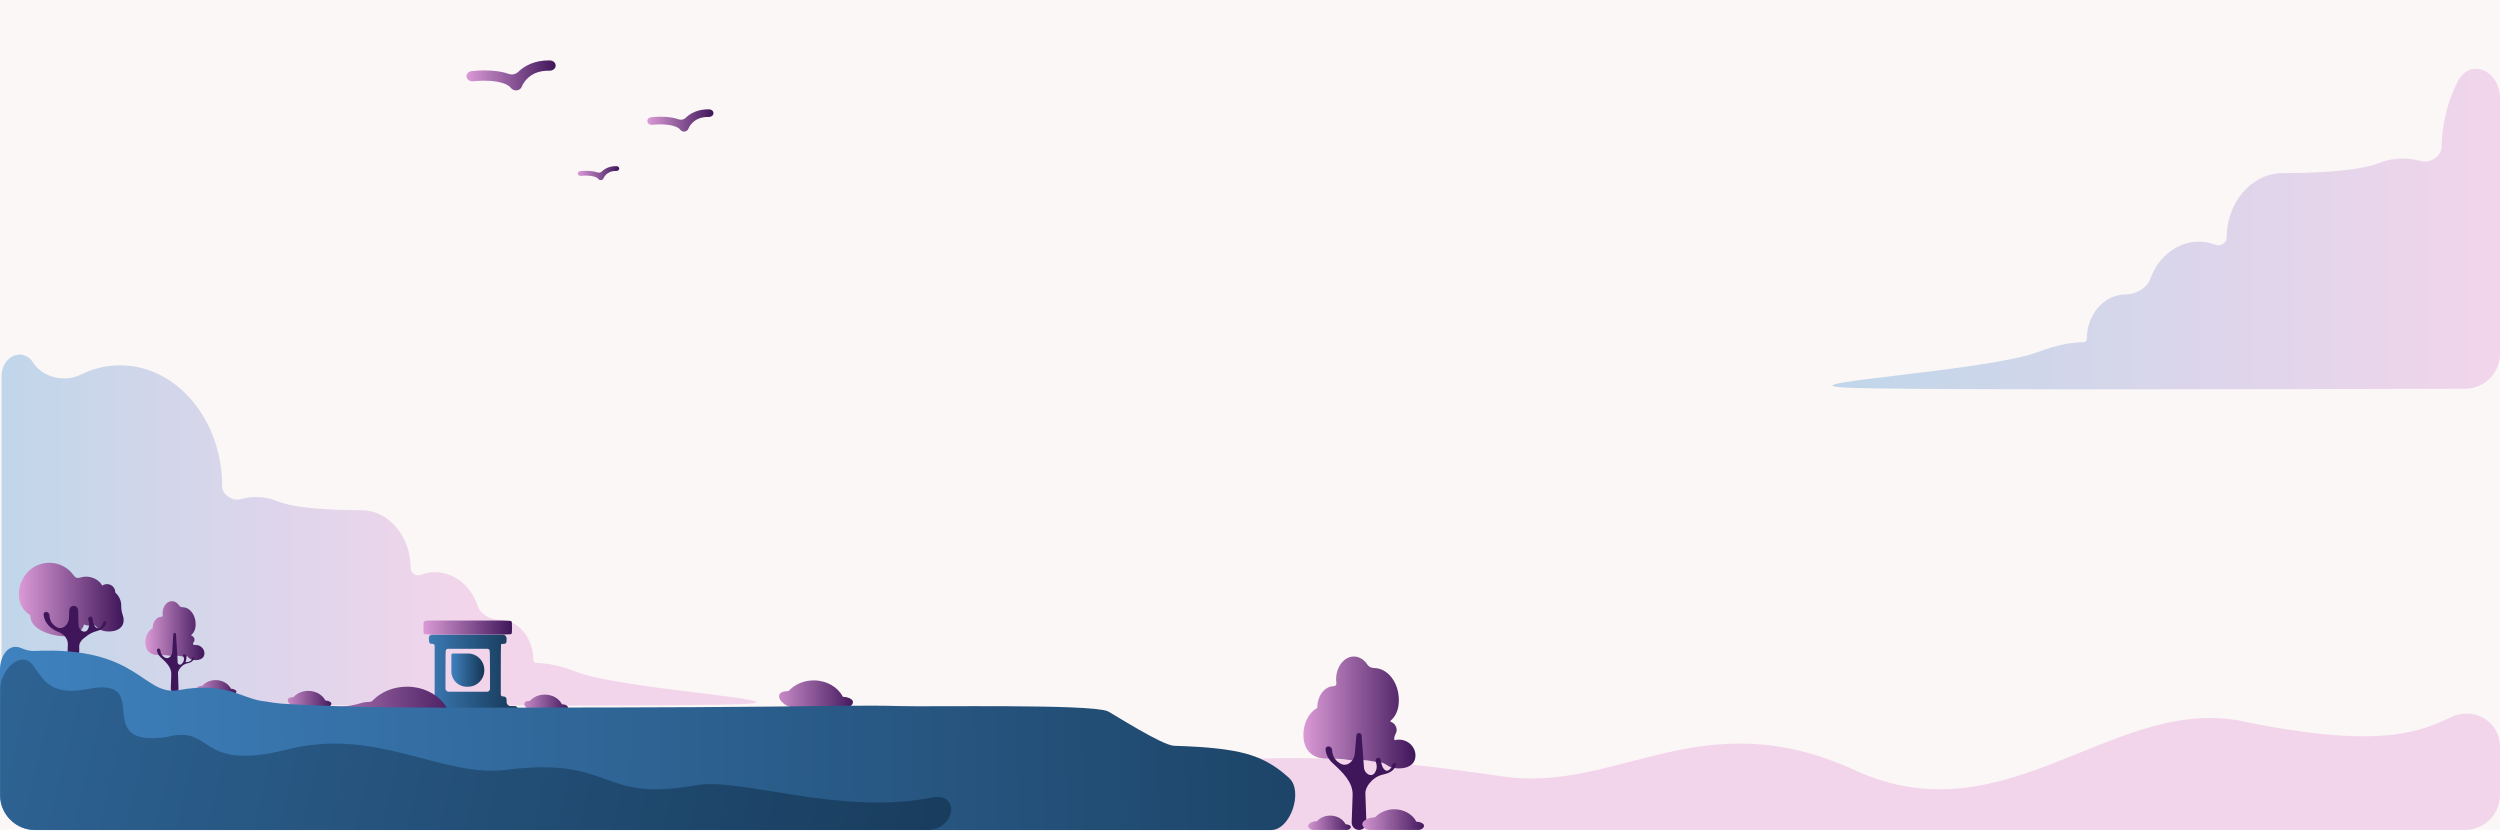 <svg width="1573" height="523" viewBox="0 0 1573 523" fill="none" xmlns="http://www.w3.org/2000/svg">
<rect width="1573" height="522" fill="#FBF7F6"/>
<path d="M21.08 228.414C14.463 217.948 1 224.144 1 236.526V421.269C1 433.384 10.696 443.219 22.811 443.267C159.294 443.811 445.483 444.779 470.404 442.868C502.151 440.434 389.653 433.246 362.921 422.827C351.687 418.448 343.338 417.169 337.404 417.146C336.415 417.142 335.613 416.32 335.613 415.331V415.331V415.324C335.607 401.336 326.047 390.001 314.257 390.005V390.005C309.157 390.014 302.442 386.708 300.841 381.867C296.605 369.05 286.087 359.997 273.807 359.995C270.661 359.997 267.553 360.606 264.602 361.781C262.033 362.803 258.455 360.605 258.458 357.84V357.84V357.829C258.452 337.498 244.555 321.022 227.416 321.027V321.027C214.277 321.035 186.927 320.418 174.769 315.434C170.465 313.669 165.877 312.725 161.162 312.723C157.893 312.727 154.652 313.188 151.504 314.082C146.483 315.508 139.789 311.352 139.805 306.132V306.132V306.108C139.795 263.987 111.001 229.851 75.494 229.862C66.864 229.866 58.403 231.928 50.585 235.829C40.883 240.67 26.875 237.577 21.08 228.414V228.414Z" fill="url(#paint0_linear_3629_3869)"/>
<path d="M1573 61.946C1573 44.407 1554.27 35.832 1546.31 51.459C1540.07 63.701 1536.51 77.756 1536.25 92.421V92.448V92.448C1536.25 98.276 1528.88 102.948 1523.27 101.349C1519.57 100.293 1515.75 99.748 1511.9 99.741C1506.58 99.744 1501.41 100.766 1496.55 102.677C1482.51 108.2 1451.46 108.943 1436.37 108.932V108.932C1416.84 108.929 1400.99 127.16 1400.99 149.66V149.671V149.671C1400.99 152.759 1397.04 155.235 1394.16 154.105C1390.75 152.759 1387.14 152.061 1383.49 152.056C1369.6 152.059 1357.68 161.927 1352.78 175.94C1350.85 181.461 1343.23 185.28 1337.38 185.269V185.269C1323.94 185.266 1313.03 197.81 1313.03 213.291V213.299V213.299C1313.03 214.394 1312.15 215.304 1311.05 215.307C1304.28 215.325 1294.75 216.734 1281.91 221.594C1251.43 233.125 1123.19 241.08 1159.38 243.774C1181.31 245.407 1376 245.108 1551.08 244.586C1563.2 244.55 1573 234.711 1573 222.588L1573 61.946Z" fill="url(#paint1_linear_3629_3869)"/>
<path d="M710.795 485.096C801.408 470.724 871.914 477.627 944.889 488.469C1017.86 499.311 1070.17 440.176 1167.13 484.64C1264.09 529.106 1331.86 433.891 1415.62 454.81C1489.53 469.306 1518.1 463.193 1541.54 451.508C1556.25 444.172 1572.99 453.614 1572.99 470.057V500.182C1572.99 512.332 1563.14 522.182 1550.99 522.182H22.172C10.022 522.182 0.172 512.332 0.172 500.182V446.457C0.172 431.323 15.15 420.741 28.781 427.315C74.349 449.292 79.63 467.225 204.025 450.655C350.272 431.174 300.167 516.842 421.231 478.8C542.295 440.76 620.182 499.469 710.795 485.096Z" fill="#F2D5EB"/>
<path d="M271.946 399.282C270.775 399.282 269.825 400.231 269.825 401.402V401.402C269.825 403.51 270.097 404.623 270.693 404.949C270.863 405.042 271.563 405.12 272.247 405.122V405.122C272.935 405.127 273.49 405.686 273.49 406.374V421.652V437.024C273.49 437.659 272.975 438.173 272.341 438.173V438.173C270.328 438.173 270.082 438.53 270.014 441.545V441.545C269.981 442.996 268.823 444.171 267.372 444.223L266.859 444.242C264.185 444.339 263.711 444.414 263.392 444.791C262.87 445.406 262.932 446.188 263.545 446.715C264.063 447.16 264.418 447.165 294.236 447.165C321.116 447.165 324.467 447.126 324.984 446.815C325.717 446.374 325.775 445.148 325.087 444.615C324.701 444.315 324.039 444.242 321.685 444.242H321.243C319.872 444.242 318.761 443.131 318.761 441.76V441.76C318.761 439.424 318.725 439.244 318.119 438.726C317.625 438.302 317.201 438.174 316.287 438.174V438.174C315.63 438.174 315.097 437.641 315.097 436.985V422.008C315.097 413.117 315.17 405.682 315.256 405.487C315.367 405.238 315.757 405.132 316.564 405.132C318.487 405.132 318.761 404.71 318.761 401.76V401.76C318.761 400.395 317.654 399.288 316.289 399.288H294.292L271.946 399.282ZM280.753 408.73C281.047 408.421 281.454 408.246 281.881 408.246H294.296H306.711C307.137 408.246 307.544 408.422 307.836 408.732V408.732C308.26 409.183 308.294 410.146 308.294 421.71V433.43C308.294 433.922 308.087 434.391 307.725 434.722V434.722V434.722C307.359 435.057 306.881 435.243 306.384 435.243H294.367H282.425C281.878 435.243 281.35 435.047 280.936 434.691V434.691V434.691C280.528 434.34 280.293 433.83 280.293 433.292V421.678C280.293 410.13 280.329 409.182 280.753 408.73V408.73Z" fill="url(#paint2_linear_3629_3869)"/>
<path d="M321.731 398.867C322.096 398.52 322.165 397.89 322.165 394.856C322.165 391.67 322.11 391.213 321.692 390.888C321.291 390.577 320.367 390.512 315.607 390.461L272.966 390.453C265.881 390.524 266.424 390.154 266.424 394.917C266.424 398.077 266.47 398.415 266.947 398.825C267.463 399.269 267.82 399.275 294.384 399.275C320.126 399.275 321.317 399.256 321.731 398.867Z" fill="url(#paint3_linear_3629_3869)"/>
<path d="M283.989 422.482C283.948 417.197 283.953 412.493 283.998 412.03V412.03C284.044 411.552 284.446 411.188 284.926 411.188H294.4V411.188C300.1 411.188 304.72 415.808 304.72 421.508V421.64V421.76C304.72 427.466 300.095 432.092 294.389 432.092V432.092H293.667C288.349 432.092 284.027 427.8 283.989 422.482V422.482Z" fill="url(#paint4_linear_3629_3869)"/>
<path d="M851.86 413.078C845.678 413.078 840.666 419.559 840.666 427.553C840.666 428.419 840.725 429.234 840.838 430C840.969 430.889 840.154 431.745 839.255 431.745V431.745C833.49 431.745 828.816 437.788 828.816 445.243V445.243C828.816 445.336 828.766 445.422 828.684 445.467C823.63 448.307 820.094 454.819 820.094 462.401C820.094 472.592 826.482 477.313 834.364 477.313V477.313C839.056 477.313 844.077 477.357 848.7 478.155C850.192 478.412 851.741 478.54 853.331 478.54C854.31 478.54 855.274 478.492 856.218 478.394C859.095 478.098 862.076 478.725 864.927 479.212V479.212C864.942 479.214 864.957 479.216 864.972 479.219C865.18 479.254 865.391 479.284 865.604 479.308C865.613 479.309 865.625 479.311 865.635 479.313C865.655 479.315 865.677 479.318 865.699 479.318C865.783 479.328 865.867 479.335 865.951 479.343C865.982 479.346 866.011 479.348 866.041 479.35C866.15 479.358 866.26 479.366 866.371 479.374C866.388 479.375 866.408 479.375 866.428 479.377C866.526 479.381 866.625 479.387 866.725 479.39C866.752 479.391 866.776 479.391 866.801 479.392C866.917 479.395 867.034 479.396 867.151 479.396V479.396C869.148 479.396 871.16 480.349 872.792 481.499C873.57 482.047 874.469 482.478 875.459 482.795C875.461 482.795 875.462 482.795 875.464 482.795V482.795C875.466 482.795 875.468 482.796 875.47 482.796C875.489 482.803 875.508 482.809 875.528 482.813C875.579 482.828 875.632 482.846 875.684 482.861C875.714 482.869 875.742 482.879 875.772 482.886C875.824 482.902 875.878 482.917 875.931 482.932C875.952 482.936 875.973 482.942 875.992 482.949C876.057 482.967 876.12 482.984 876.185 483V483C876.209 483.006 876.233 483.013 876.257 483.019C876.32 483.034 876.384 483.051 876.448 483.066C877.079 483.213 877.739 483.32 878.421 483.387C878.442 483.388 878.465 483.391 878.488 483.391C878.556 483.396 878.623 483.404 878.69 483.409C878.736 483.412 878.782 483.417 878.828 483.419C878.864 483.422 878.901 483.424 878.937 483.427C879.082 483.437 879.227 483.445 879.375 483.452C879.447 483.455 879.518 483.457 879.591 483.46C879.621 483.461 879.649 483.462 879.679 483.462C879.742 483.464 879.805 483.465 879.869 483.467C879.953 483.468 880.038 483.469 880.123 483.47H880.129H880.134C880.134 483.47 880.134 483.47 880.134 483.47C880.134 483.47 880.134 483.47 880.14 483.47C880.145 483.47 880.145 483.47 880.152 483.47H880.157H880.174C881.526 483.47 882.818 483.328 884.003 483.042C884.081 483.024 884.159 483.004 884.238 482.983C884.315 482.962 884.393 482.942 884.47 482.92C884.624 482.877 884.776 482.831 884.926 482.783C885 482.76 885.074 482.734 885.147 482.709C885.206 482.689 885.264 482.668 885.322 482.646C885.428 482.608 885.533 482.567 885.637 482.526C885.737 482.486 885.837 482.444 885.935 482.401C886.029 482.36 886.123 482.319 886.215 482.276C888.875 481.019 890.611 478.752 890.611 475.383C890.611 469.854 885.937 465.373 880.172 465.373C880.164 465.373 880.152 465.373 880.143 465.373C880.137 465.373 880.137 465.373 880.134 465.373H880.122C880.117 465.373 880.11 465.373 880.107 465.373C880 465.373 879.894 465.376 879.788 465.38C879.772 465.38 879.757 465.381 879.743 465.382C878.993 465.411 878.264 465.515 877.563 465.688C877.504 465.701 877.445 465.717 877.387 465.733C877.375 465.736 877.358 465.728 877.358 465.716V465.716C877.358 465.715 877.357 465.714 877.357 465.713C877.342 465.619 877.326 465.526 877.31 465.433C877.305 465.403 877.3 465.374 877.293 465.345V465.345V465.345C877.033 463.935 877.736 462.493 878.361 461.204C878.558 460.797 878.689 460.341 878.743 459.834V459.834C878.743 459.817 878.744 459.8 878.746 459.783C878.748 459.757 878.749 459.73 878.751 459.703C878.751 459.701 878.751 459.696 878.751 459.693V459.69C878.751 459.677 878.751 459.662 878.757 459.648C878.762 459.627 878.762 459.606 878.762 459.585C878.762 459.583 878.762 459.58 878.762 459.578C878.768 459.488 878.768 459.396 878.768 459.302C878.768 456.921 877.203 454.89 875.007 454.103C874.875 454.056 874.781 453.937 874.771 453.797V453.797C874.764 453.686 874.811 453.579 874.897 453.508C878.121 450.844 880.153 446.567 880.153 440.552C880.153 429.385 873.152 420.333 864.517 420.333V420.333C862.869 420.333 861.257 419.519 860.348 418.144C858.298 415.046 855.253 413.082 851.86 413.078ZM880.17 440.824V440.824C880.17 440.827 880.171 440.827 880.17 440.824C880.17 440.824 880.17 440.824 880.17 440.824Z" fill="url(#paint5_linear_3629_3869)"/>
<path d="M855.092 461.219C854.25 461.219 853.547 461.862 853.472 462.701L852.454 474.152C852.031 478.902 847.632 482.811 843.464 480.493C840.692 478.952 838.38 476.367 838.188 472.038C838.122 470.559 836.769 469.328 835.341 469.72V469.72C834.547 469.938 833.967 470.613 834.026 471.434C834.16 473.316 834.909 476.852 838.351 480.03C844.502 485.707 851.368 491.973 851.075 500.337L850.476 517.406C850.384 520.026 852.482 522.199 855.103 522.199V522.199C857.724 522.199 859.822 520.026 859.731 517.406L859.097 499.351C858.975 495.857 861.611 492.431 864.298 490.194V490.194C866.416 488.431 868.529 487.688 871.217 487.087C876.528 485.898 878.051 482.68 878.477 481.189C878.609 480.728 878.347 480.279 877.91 480.082V480.082C877.178 479.752 876.346 480.273 876.159 481.054C875.774 482.663 874.944 483.753 873.926 484.485C871.563 486.184 869.471 482.728 869.109 479.841C868.995 478.928 868.773 478.174 868.574 477.64C868.364 477.078 867.801 476.766 867.202 476.789V476.789C865.962 476.838 865.236 478.226 865.665 479.391C866.708 482.216 866.202 484.461 865.043 486.205C862.888 489.444 858.504 486.834 858.216 482.954L856.714 462.725C856.651 461.876 855.944 461.219 855.092 461.219V461.219Z" fill="#3F165A"/>
<path d="M858.797 485.052C861.775 483.853 868.213 480.39 865.634 473.566C868.212 480.391 861.774 483.854 858.797 485.052ZM868.663 480.166C868.406 480.166 868.163 480.153 867.94 480.148C868.162 480.161 868.402 480.166 868.659 480.166C870.774 480.166 873.919 479.678 875.464 477.05C875.465 477.049 875.465 477.049 875.466 477.049V477.049C875.468 477.049 875.469 477.051 875.468 477.052C873.926 479.679 870.779 480.163 868.663 480.166ZM878.764 453.91C878.764 453.909 878.764 453.909 878.764 453.91ZM878.77 453.795C878.77 453.795 878.77 453.795 878.77 453.795C878.77 453.795 878.77 453.795 878.77 453.782C878.77 453.782 878.77 453.782 878.77 453.782C878.77 453.782 878.77 453.782 878.77 453.795ZM878.771 453.714C878.771 453.713 878.771 453.713 878.771 453.714ZM878.772 453.675C878.772 453.675 878.772 453.675 878.772 453.675C878.772 453.675 878.772 453.675 878.772 453.662C878.772 453.662 878.772 453.662 878.772 453.662C878.772 453.662 878.772 453.662 878.772 453.675ZM878.772 453.657C878.772 453.657 878.772 453.657 878.772 453.657C878.772 453.657 878.772 453.657 878.772 453.644C878.772 453.644 878.772 453.644 878.772 453.644C878.772 453.644 878.772 453.644 878.772 453.657ZM878.772 453.639V453.626V453.626V453.639V453.639ZM878.772 453.619C878.772 453.619 878.772 453.619 878.772 453.619C878.772 453.619 878.772 453.619 878.772 453.606C878.772 453.606 878.772 453.606 878.772 453.606C878.772 453.606 878.772 453.606 878.772 453.619ZM878.773 453.598V453.585V453.585V453.598V453.598ZM878.773 453.577C878.773 453.577 878.773 453.577 878.773 453.577C878.773 453.577 878.773 453.577 878.773 453.564C878.773 453.565 878.773 453.565 878.773 453.577ZM878.773 453.552V453.537V453.537C878.773 453.536 878.773 453.549 878.773 453.552ZM878.772 453.48V453.467V453.467C878.772 453.468 878.772 453.48 878.772 453.48ZM878.772 453.426V453.413C878.772 453.414 878.772 453.414 878.772 453.426ZM878.771 453.404C878.771 453.404 878.771 453.404 878.771 453.404C878.771 453.404 878.771 453.404 878.771 453.391C878.771 453.391 878.771 453.391 878.771 453.391C878.771 453.391 878.771 453.391 878.771 453.404ZM878.771 453.386C878.771 453.386 878.771 453.386 878.771 453.386V453.386C878.771 453.379 878.77 453.378 878.771 453.385C878.771 453.385 878.771 453.385 878.771 453.386Z" fill="#B5D1A9"/>
<path d="M256.047 432.063C247.33 432.063 239.543 435.481 234.401 440.841C233.916 441.347 233.24 441.627 232.539 441.627V441.627C230.492 441.627 228.53 441.94 226.714 442.513C221.663 444.107 215.369 444.71 210.073 444.71V444.71C205.934 444.71 202.237 446.333 199.795 448.878C199.564 449.119 199.244 449.251 198.91 449.251V449.251C198.361 449.251 197.824 449.298 197.306 449.388C191.799 450.348 195.418 456.143 201.007 456.143V456.143H223.385H227.792H228.013H236.956H260.8H271.205H284.086V456.143C289.212 456.143 293.191 451.225 288.861 448.48C287.023 447.314 284.75 446.625 282.288 446.625V446.625C281.998 446.625 281.733 446.467 281.597 446.211C277.191 437.866 267.41 432.061 256.047 432.063ZM181.313 450.156C179.145 450.156 177.209 451.006 175.931 452.339C175.81 452.465 175.642 452.535 175.467 452.535V452.535C175.18 452.535 174.899 452.56 174.628 452.607C171.744 453.11 173.639 456.145 176.566 456.145V456.145H188.286V456.145C189.561 456.145 190.55 454.922 189.473 454.24C189.016 453.95 188.451 453.778 187.839 453.778V453.778C187.769 453.778 187.7 453.741 187.667 453.679C186.571 451.604 184.139 450.16 181.313 450.156Z" fill="url(#paint6_linear_3629_3869)"/>
<path d="M31.026 354.086C20.449 354.086 11.875 362.951 11.875 373.885C11.875 379.964 14.526 384.228 18.697 386.817C18.949 386.973 19.097 387.254 19.097 387.55V387.55C19.097 387.698 19.101 387.843 19.109 387.986C19.544 395.819 31.287 399.891 39.122 400.278C39.493 400.297 39.869 400.306 40.249 400.306C46.339 400.306 51.449 397.959 52.859 392.948C52.86 392.946 52.862 392.945 52.864 392.946V392.946C52.865 392.946 52.867 392.947 52.868 392.948C53.777 393.322 54.769 393.552 55.813 393.647C55.838 393.649 55.859 393.651 55.883 393.654C55.928 393.659 55.974 393.662 56.019 393.665C56.03 393.666 56.043 393.667 56.053 393.668C56.084 393.671 56.116 393.673 56.149 393.676C56.175 393.678 56.2 393.679 56.226 393.68C56.279 393.683 56.332 393.685 56.385 393.688C56.409 393.689 56.432 393.69 56.455 393.691C56.509 393.693 56.565 393.696 56.621 393.696C56.642 393.696 56.664 393.697 56.686 393.697C56.761 393.698 56.837 393.7 56.912 393.7C56.914 393.7 56.917 393.701 56.919 393.701V393.701C56.922 393.702 56.925 393.702 56.927 393.702C57.423 393.702 57.91 393.673 58.384 393.615C58.385 393.615 58.386 393.615 58.386 393.614V393.614C58.386 393.613 58.386 393.612 58.387 393.612C58.662 393.578 58.933 393.534 59.199 393.481C59.633 393.394 60.078 393.592 60.329 393.957C61.834 396.151 64.729 397.236 68.087 397.319C68.196 397.322 68.305 397.323 68.416 397.323C68.429 397.323 68.443 397.323 68.457 397.324H68.478H68.484H68.501C68.503 397.324 68.504 397.326 68.504 397.328V397.328C68.504 397.33 68.506 397.332 68.508 397.332C73.634 397.331 77.789 395.053 77.789 390.136V390.123V390.115C77.789 390.106 77.789 390.106 77.789 390.106C77.789 390.106 77.789 390.106 77.789 390.106V390.098V390.089V390.081V390.072V390.064V390.055V390.047V390.039V390.03V390.022C77.778 389.059 77.606 388.133 77.3 387.267C76.612 385.324 76.229 383.153 76.262 381.092V381.092C76.262 381.054 76.262 381.016 76.262 380.978C76.262 380.975 76.262 380.966 76.262 380.966C76.262 380.966 76.262 380.966 76.262 380.966V380.958V380.956V380.949V380.937V380.924V380.917C76.262 380.914 76.262 380.911 76.262 380.907V380.889V380.881V380.876V380.868C76.262 380.863 76.262 380.86 76.262 380.852V380.843V380.836V380.828V380.814C76.262 380.81 76.262 380.807 76.262 380.798V380.783V380.767C76.262 380.759 76.262 380.758 76.262 380.749C76.262 380.731 76.262 380.713 76.262 380.695C76.262 380.64 76.257 380.584 76.257 380.529C76.257 380.484 76.251 380.438 76.251 380.393C76.246 380.344 76.246 380.297 76.244 380.249C76.238 380.201 76.238 380.152 76.233 380.104C76.228 380.048 76.222 379.992 76.218 379.935C76.212 379.901 76.212 379.866 76.207 379.83C76.201 379.767 76.194 379.706 76.186 379.643C76.18 379.609 76.178 379.574 76.173 379.54C76.165 379.477 76.154 379.414 76.146 379.35C76.14 379.321 76.135 379.291 76.132 379.262C76.121 379.193 76.108 379.126 76.099 379.058C76.093 379.034 76.091 379.009 76.085 378.985C76.072 378.915 76.058 378.844 76.043 378.774C76.037 378.75 76.032 378.727 76.028 378.704C76.012 378.631 75.995 378.558 75.977 378.485C75.972 378.469 75.97 378.453 75.966 378.437C75.948 378.359 75.927 378.281 75.906 378.204C75.901 378.19 75.899 378.177 75.895 378.164C75.871 378.079 75.847 377.993 75.822 377.909C75.249 375.999 74.143 374.288 72.657 372.912C72.532 372.796 72.465 372.631 72.465 372.46V372.46C72.465 369.775 70.231 367.592 67.449 367.525C67.406 367.524 67.361 367.523 67.316 367.523H67.301H67.295H67.284H67.277H67.269H67.261C67.248 367.523 67.235 367.523 67.222 367.524C67.203 367.524 67.187 367.524 67.17 367.525C67.138 367.526 67.106 367.527 67.075 367.528C67.061 367.528 67.05 367.529 67.037 367.53C67.001 367.532 66.965 367.535 66.928 367.537C66.921 367.537 66.913 367.538 66.904 367.539C66.877 367.541 66.848 367.544 66.821 367.547C66.803 367.549 66.783 367.552 66.764 367.552C66.746 367.553 66.726 367.556 66.707 367.559C66.687 367.562 66.668 367.564 66.649 367.567C66.615 367.571 66.582 367.575 66.548 367.58C65.72 367.699 64.956 368.007 64.306 368.458C64.305 368.458 64.305 368.458 64.305 368.457V368.457V368.457C64.305 368.451 64.297 368.446 64.294 368.441C64.217 368.304 64.137 368.168 64.055 368.034C64.047 368.021 64.039 368.008 64.031 367.995C63.941 367.853 63.848 367.713 63.751 367.575C63.749 367.573 63.747 367.57 63.745 367.567V367.567C63.742 367.565 63.741 367.561 63.739 367.559C63.714 367.523 63.689 367.488 63.663 367.453C63.645 367.428 63.626 367.402 63.608 367.377C63.587 367.348 63.564 367.318 63.542 367.289C63.503 367.236 63.461 367.184 63.421 367.132C63.402 367.109 63.384 367.086 63.365 367.063C63.336 367.026 63.306 366.99 63.277 366.954C63.256 366.929 63.235 366.903 63.214 366.878C63.172 366.829 63.13 366.78 63.089 366.732C63.074 366.715 63.056 366.695 63.04 366.676C63.004 366.636 62.968 366.595 62.931 366.554C62.917 366.538 62.903 366.524 62.889 366.509C62.837 366.452 62.783 366.396 62.728 366.339V366.339C62.719 366.331 62.711 366.322 62.702 366.313C62.652 366.261 62.601 366.209 62.549 366.158C62.428 366.038 62.304 365.922 62.177 365.808C62.176 365.808 62.176 365.807 62.176 365.807V365.807C62.176 365.806 62.176 365.805 62.175 365.805C60.205 364.042 57.509 362.927 54.524 362.848C54.508 362.848 54.491 362.848 54.473 362.848C54.466 362.848 54.458 362.848 54.449 362.848C54.442 362.848 54.434 362.848 54.425 362.848C54.418 362.848 54.41 362.848 54.405 362.848H54.399C54.384 362.848 54.367 362.848 54.351 362.848H54.346C54.338 362.848 54.33 362.848 54.325 362.848C54.317 362.848 54.309 362.848 54.301 362.848H54.295H54.275H54.269C54.261 362.848 54.254 362.848 54.245 362.848H54.24H54.221H54.213H54.189H54.165H54.16H54.136C54.128 362.848 54.121 362.848 54.112 362.848H54.106C54.091 362.848 54.074 362.848 54.057 362.848C54.052 362.848 54.052 362.848 54.052 362.848C54.052 362.848 54.052 362.848 54.052 362.848C54.036 362.848 54.018 362.848 54 362.848C53.974 362.848 53.95 362.849 53.924 362.85C53.905 362.85 53.889 362.851 53.872 362.851C53.798 362.853 53.724 362.856 53.651 362.859C53.632 362.86 53.614 362.861 53.595 362.862C53.512 362.866 53.429 362.87 53.346 362.875C53.322 362.877 53.3 362.879 53.276 362.879C53.206 362.884 53.138 362.891 53.068 362.895C53.049 362.897 53.031 362.9 53.013 362.9C52.927 362.909 52.84 362.916 52.754 362.926C52.743 362.927 52.733 362.929 52.724 362.931C52.651 362.939 52.579 362.949 52.508 362.958C52.478 362.963 52.447 362.967 52.418 362.971C52.363 362.979 52.31 362.987 52.256 362.995C52.226 363 52.196 363.003 52.166 363.008C52.089 363.019 52.013 363.033 51.937 363.047C51.906 363.055 51.873 363.059 51.841 363.065C51.794 363.074 51.748 363.083 51.701 363.092C51.662 363.1 51.624 363.108 51.586 363.117C51.542 363.125 51.498 363.135 51.454 363.145C51.389 363.158 51.325 363.175 51.26 363.19C51.223 363.198 51.187 363.208 51.151 363.216C51.102 363.227 51.053 363.242 51.003 363.254C50.979 363.261 50.956 363.267 50.932 363.272C50.761 363.318 50.592 363.367 50.425 363.421C50.411 363.425 50.397 363.429 50.384 363.434C50.325 363.452 50.266 363.472 50.207 363.492V363.492C48.913 363.928 47.402 363.508 46.626 362.384C43.158 357.358 37.468 354.082 31.026 354.086Z" fill="url(#paint7_linear_3629_3869)"/>
<path d="M46.388 381.219C44.902 381.219 43.68 382.39 43.617 383.874L43.407 388.803C43.225 393.088 39.287 396.708 35.591 394.531C33.237 393.145 31.311 390.873 31.146 387.153C31.088 385.837 29.884 384.742 28.615 385.091V385.091C27.909 385.285 27.393 385.884 27.445 386.615C27.616 389.031 28.927 394.51 36.932 397.676C40.259 398.991 42.847 401.993 42.696 405.567L42.543 409.164C42.454 411.256 44.126 413.001 46.22 413.001V413.001C48.296 413.001 49.961 411.286 49.9 409.212L49.836 407.045C49.771 404.828 51.024 402.829 52.82 401.527C53.206 401.248 53.566 400.966 53.904 400.683C55.936 398.979 58.385 397.713 60.954 397.051C65.337 395.922 66.621 393.192 66.989 391.907C67.106 391.497 66.873 391.098 66.485 390.923V390.923C65.834 390.629 65.094 391.092 64.928 391.786C64.565 393.303 63.758 394.302 62.778 394.952C60.618 396.386 58.742 393.397 58.517 390.814C58.446 389.996 58.288 389.315 58.141 388.823C57.981 388.287 57.464 387.974 56.905 387.995V387.995C55.826 388.038 55.194 389.245 55.573 390.256C56.471 392.648 56.123 394.575 55.209 396.096C53.434 399.053 49.534 396.694 49.432 393.247L49.158 383.911C49.114 382.412 47.887 381.22 46.388 381.219V381.219Z" fill="#3F165A"/>
<path d="M62.844 403.378C64.976 402.494 68.806 400.402 69.253 396.656C68.806 400.403 64.974 402.495 62.844 403.378ZM71.462 399.096C71.215 399.096 70.984 399.088 70.775 399.079C70.985 399.09 71.218 399.096 71.465 399.096C72.499 399.096 73.806 398.966 75.006 398.46C73.808 398.966 72.496 399.097 71.462 399.096Z" fill="#B5D1A9"/>
<path d="M108.176 378.234C104.917 378.234 102.275 381.651 102.275 385.865C102.275 386.321 102.306 386.751 102.365 387.154C102.434 387.624 102.004 388.075 101.53 388.075V388.075C98.49 388.075 96.027 391.261 96.027 395.191V395.191C96.027 395.24 96.001 395.285 95.958 395.309C93.293 396.806 91.43 400.24 91.43 404.237C91.43 409.61 94.798 412.099 98.953 412.099V412.099C101.427 412.099 104.074 412.121 106.511 412.542C107.297 412.678 108.114 412.745 108.952 412.745C109.528 412.745 110.093 412.713 110.646 412.65C112.053 412.487 113.508 412.791 114.896 413.068V413.068C114.902 413.069 114.908 413.07 114.914 413.071C114.962 413.081 115.011 413.09 115.06 413.099C115.071 413.101 115.082 413.102 115.093 413.104C115.147 413.114 115.2 413.122 115.254 413.129V413.129C115.257 413.129 115.261 413.13 115.265 413.13C115.315 413.138 115.367 413.144 115.419 413.149C115.425 413.15 115.433 413.151 115.439 413.151C115.439 413.151 115.439 413.151 115.439 413.151V413.151C115.439 413.151 115.441 413.151 115.441 413.151C115.454 413.153 115.467 413.153 115.48 413.155C115.527 413.161 115.574 413.164 115.621 413.169C115.628 413.17 115.637 413.171 115.645 413.171C115.705 413.177 115.766 413.18 115.827 413.183C115.84 413.184 115.853 413.184 115.866 413.185C115.914 413.187 115.964 413.191 116.013 413.191C116.027 413.191 116.042 413.192 116.056 413.192C116.118 413.193 116.179 413.193 116.24 413.193C116.866 413.193 117.468 413.116 118.029 412.959C118.03 412.959 118.03 412.959 118.03 412.96V412.96C118.031 412.96 118.031 412.96 118.031 412.96C118.032 412.962 118.033 412.964 118.034 412.965C118.035 412.967 118.036 412.968 118.037 412.969C118.041 412.978 118.045 412.984 118.049 412.992C118.062 413.018 118.076 413.043 118.09 413.069C118.092 413.074 118.096 413.078 118.098 413.083C118.113 413.11 118.128 413.137 118.145 413.163C118.148 413.169 118.151 413.174 118.156 413.181C118.172 413.208 118.19 413.236 118.207 413.263V413.263C118.209 413.267 118.213 413.271 118.215 413.275C118.232 413.3 118.249 413.325 118.267 413.351C118.268 413.353 118.27 413.356 118.272 413.359V413.359C118.274 413.361 118.276 413.364 118.277 413.366C118.295 413.392 118.314 413.418 118.333 413.443C118.335 413.446 118.337 413.448 118.338 413.45V413.45C118.36 413.48 118.382 413.509 118.405 413.538C118.588 413.77 118.801 413.981 119.037 414.167C119.304 414.377 119.601 414.558 119.925 414.711C119.994 414.744 120.065 414.775 120.136 414.805V414.805C120.148 414.812 120.162 414.817 120.176 414.823C120.2 414.832 120.225 414.843 120.249 414.853C120.254 414.855 120.259 414.857 120.264 414.859C120.294 414.871 120.326 414.882 120.357 414.894C120.364 414.898 120.371 414.9 120.378 414.904C120.413 414.916 120.447 414.928 120.481 414.94C120.482 414.941 120.484 414.942 120.485 414.942V414.942C120.487 414.943 120.488 414.943 120.49 414.944C120.527 414.956 120.566 414.97 120.604 414.982C120.611 414.984 120.617 414.988 120.625 414.99C120.625 414.99 120.625 414.99 120.626 414.99V414.99C120.626 414.99 120.627 414.99 120.627 414.99C121.114 415.146 121.642 415.25 122.199 415.303C122.253 415.309 122.305 415.313 122.36 415.317C122.366 415.318 122.374 415.318 122.38 415.319C122.433 415.323 122.486 415.327 122.54 415.33V415.33C122.545 415.33 122.55 415.331 122.555 415.331C122.565 415.332 122.575 415.332 122.586 415.332C122.623 415.334 122.661 415.336 122.698 415.338C122.728 415.339 122.756 415.34 122.786 415.342C122.812 415.343 122.837 415.344 122.863 415.344C122.887 415.345 122.911 415.345 122.934 415.346C122.987 415.347 123.039 415.347 123.093 415.347C123.094 415.347 123.095 415.347 123.096 415.347H123.099H123.11H123.111C126.151 415.347 128.614 413.997 128.614 411.083C128.614 409.17 127.553 407.495 125.964 406.569C125.927 406.548 125.888 406.526 125.85 406.505C125.85 406.504 125.85 406.504 125.849 406.504V406.504C125.849 406.504 125.848 406.504 125.848 406.504C125.817 406.488 125.787 406.471 125.757 406.455C125.748 406.451 125.74 406.445 125.733 406.442C125.694 406.423 125.655 406.402 125.616 406.383C125.576 406.364 125.536 406.345 125.495 406.327C125.473 406.317 125.45 406.306 125.427 406.297C125.409 406.289 125.392 406.281 125.373 406.273C125.359 406.266 125.344 406.261 125.329 406.255C125.28 406.234 125.23 406.213 125.181 406.194C125.163 406.186 125.145 406.18 125.127 406.173C125.086 406.157 125.045 406.142 125.002 406.127C125.002 406.127 125.002 406.127 125.002 406.127V406.127C125.001 406.127 125.001 406.127 125 406.127C124.959 406.113 124.916 406.098 124.874 406.084C124.832 406.07 124.788 406.057 124.746 406.045C124.745 406.045 124.745 406.045 124.745 406.045V406.045C124.745 406.045 124.744 406.045 124.743 406.044C124.701 406.032 124.658 406.019 124.615 406.008C124.572 405.996 124.528 405.985 124.485 405.974C124.484 405.974 124.484 405.974 124.484 405.974V405.974C124.484 405.974 124.483 405.974 124.482 405.974C124.352 405.941 124.218 405.914 124.083 405.891C124.082 405.891 124.082 405.891 124.082 405.891V405.891C124.082 405.891 124.081 405.891 124.081 405.891C124.036 405.883 123.992 405.877 123.946 405.869C123.946 405.869 123.946 405.869 123.945 405.869V405.869C123.945 405.869 123.944 405.869 123.944 405.869C123.671 405.829 123.392 405.808 123.107 405.808C123.103 405.808 123.1 405.808 123.096 405.808C123.095 405.808 123.094 405.808 123.093 405.808H123.083C123.078 405.808 123.075 405.808 123.071 405.808C123.015 405.808 122.959 405.81 122.904 405.812C122.897 405.812 122.892 405.812 122.886 405.813C122.748 405.818 122.611 405.828 122.476 405.843C122.016 405.893 121.564 405.594 121.446 405.147V405.147C121.35 404.782 121.512 404.409 121.778 404.141C122.109 403.805 122.32 403.365 122.362 402.813C122.362 402.813 122.362 402.81 122.362 402.81C122.362 402.81 122.362 402.81 122.362 402.81C122.362 402.808 122.362 402.806 122.362 402.804V402.804C122.362 402.799 122.363 402.791 122.364 402.785C122.365 402.775 122.365 402.765 122.366 402.754C122.366 402.753 122.366 402.745 122.366 402.745C122.366 402.745 122.366 402.745 122.366 402.745C122.366 402.744 122.366 402.737 122.366 402.737C122.366 402.737 122.366 402.737 122.366 402.737V402.732C122.366 402.731 122.366 402.724 122.366 402.724C122.366 402.724 122.366 402.724 122.366 402.724C122.366 402.723 122.366 402.717 122.366 402.717C122.366 402.717 122.366 402.717 122.366 402.717C122.366 402.716 122.366 402.709 122.366 402.709C122.366 402.709 122.366 402.709 122.366 402.709C122.366 402.706 122.366 402.706 122.366 402.699C122.366 402.695 122.366 402.695 122.366 402.69C122.366 402.689 122.366 402.682 122.366 402.682C122.366 402.682 122.366 402.682 122.366 402.682V402.677V402.671V402.665V402.66V402.654V402.648V402.643V402.637V402.631V402.624V402.618V402.609V402.6V402.594V402.588V402.581C122.366 402.58 122.366 402.579 122.366 402.577C122.366 402.573 122.366 402.571 122.366 402.568V402.564C122.366 402.563 122.366 402.562 122.366 402.562C122.366 402.562 122.366 402.562 122.366 402.562V402.556V402.551C122.366 402.549 122.366 402.547 122.366 402.545C122.366 402.54 122.366 402.54 122.366 402.54C122.366 402.54 122.366 402.54 122.366 402.54V402.532V402.526V402.521V402.515V402.51V402.504C122.366 402.499 122.366 402.496 122.366 402.492C122.366 402.487 122.365 402.477 122.365 402.477V402.477C122.365 402.477 122.365 402.477 122.365 402.477C122.365 402.473 122.365 402.47 122.365 402.467C122.365 402.464 122.364 402.461 122.364 402.458V402.458C122.364 402.455 122.363 402.452 122.363 402.449C122.362 402.432 122.361 402.416 122.36 402.4C122.359 402.392 122.359 402.384 122.357 402.376C122.356 402.362 122.355 402.347 122.353 402.333C122.352 402.324 122.351 402.313 122.35 402.304C122.348 402.285 122.345 402.267 122.343 402.247C122.341 402.228 122.338 402.209 122.336 402.191V402.191C122.336 402.188 122.334 402.185 122.334 402.183C122.332 402.168 122.329 402.154 122.327 402.139C122.326 402.137 122.326 402.134 122.325 402.131V402.131C122.325 402.129 122.325 402.127 122.324 402.124C122.322 402.111 122.32 402.098 122.317 402.085C122.315 402.073 122.313 402.062 122.311 402.051C122.305 402.024 122.299 401.997 122.293 401.971C122.293 401.97 122.293 401.969 122.293 401.968V401.968C122.293 401.966 122.292 401.965 122.291 401.963C122.288 401.952 122.285 401.939 122.282 401.927C122.282 401.925 122.281 401.923 122.281 401.922C122.277 401.91 122.275 401.899 122.272 401.887C122.27 401.879 122.268 401.87 122.265 401.861C122.265 401.86 122.265 401.859 122.264 401.858V401.858C122.264 401.857 122.263 401.855 122.263 401.854C122.244 401.784 122.222 401.717 122.197 401.65C122.196 401.648 122.195 401.645 122.194 401.643V401.643C122.193 401.64 122.192 401.638 122.191 401.635C121.891 400.822 121.225 400.174 120.384 399.873C120.314 399.848 120.264 399.785 120.259 399.711V399.711C120.256 399.653 120.281 399.597 120.326 399.56C122.026 398.154 123.097 395.901 123.097 392.728C123.097 386.841 119.406 382.069 114.854 382.069V382.069C113.985 382.069 113.134 381.639 112.654 380.915C111.574 379.285 109.968 378.249 108.176 378.234ZM123.101 392.861V392.867C123.101 392.866 123.101 392.865 123.101 392.861Z" fill="url(#paint8_linear_3629_3869)"/>
<path d="M109.892 398.25C109.447 398.25 109.079 398.596 109.053 399.04L108.37 410.341C108.217 412.873 105.889 414.991 103.686 413.733C102.255 412.916 101.072 411.561 100.973 409.314C100.938 408.534 100.225 407.885 99.473 408.092V408.092C99.054 408.207 98.748 408.562 98.779 408.995C98.85 409.988 99.245 411.852 101.06 413.527C104.303 416.52 107.922 419.823 107.768 424.233L107.452 433.232C107.404 434.613 108.51 435.759 109.892 435.759V435.759C111.274 435.759 112.381 434.613 112.332 433.232L111.999 423.72C111.934 421.874 113.328 420.064 114.747 418.881V418.881C115.864 417.948 116.979 417.555 118.399 417.233C121.179 416.604 121.985 414.921 122.213 414.139C122.284 413.896 122.146 413.658 121.915 413.554V413.554C121.53 413.381 121.092 413.654 120.992 414.065C120.89 414.487 120.728 414.84 120.526 415.138C120.561 415.087 120.597 415.039 120.63 414.984C120.63 414.983 120.63 414.982 120.629 414.982V414.982C120.628 414.982 120.628 414.982 120.627 414.983C120.378 415.408 120.049 415.724 119.682 415.962C119.672 415.969 119.662 415.976 119.653 415.981C119.573 416.032 119.49 416.077 119.407 416.12C119.388 416.13 119.371 416.14 119.352 416.149C119.274 416.189 119.195 416.223 119.114 416.256C119.093 416.266 119.073 416.274 119.052 416.282C118.928 416.33 118.802 416.363 118.676 416.4C118.413 416.476 118.153 416.53 117.896 416.563C117.799 416.575 117.7 416.593 117.606 416.602C117.522 416.609 117.445 416.609 117.364 416.612C117.255 416.617 117.143 416.624 117.041 416.624C117.041 416.624 117.041 416.624 117.041 416.625V416.625C117.041 416.625 117.041 416.625 117.04 416.625H117.039C117.018 416.625 116.999 416.624 116.98 416.624C116.995 416.624 117.008 416.625 117.023 416.625C116.962 416.625 116.903 416.624 116.845 416.623C116.889 416.624 116.935 416.625 116.98 416.625C116.889 416.624 116.803 416.621 116.721 416.617C116.76 416.619 116.798 416.621 116.84 416.623C116.781 416.621 116.724 416.619 116.67 416.616C116.686 416.617 116.703 416.617 116.72 416.617V416.617C116.693 416.616 116.676 416.586 116.688 416.562C117.665 414.697 117.282 413.043 116.992 412.267C116.882 411.97 116.585 411.806 116.269 411.818L115.576 411.846C115.231 411.859 115.027 412.243 115.181 412.552C115.283 412.755 115.37 412.953 115.443 413.147C115.443 413.147 115.443 413.147 115.443 413.147V413.147C115.443 413.147 115.442 413.147 115.442 413.148C115.995 414.609 115.763 415.778 115.186 416.693C115.403 416.35 115.57 415.971 115.666 415.554C115.73 415.277 115.762 414.982 115.755 414.67C115.762 414.982 115.729 415.276 115.666 415.554C115.451 416.49 114.874 417.236 114.199 417.814C114.145 417.86 114.092 417.904 114.037 417.948V417.948C113.073 418.721 111.792 417.897 111.749 416.662L111.603 412.5L110.732 399.037C110.703 398.594 110.336 398.25 109.892 398.25V398.25ZM122.372 402.5V402.505C122.372 402.505 122.372 402.506 122.372 402.5ZM122.372 402.509V402.515C122.372 402.515 122.372 402.515 122.372 402.515C122.372 402.515 122.372 402.515 122.372 402.509ZM122.373 402.521V402.521C122.373 402.521 122.373 402.521 122.373 402.527C122.373 402.527 122.373 402.521 122.373 402.521ZM122.373 402.531V402.536V402.536C122.373 402.536 122.373 402.531 122.373 402.531ZM122.373 402.551V402.558V402.558C122.373 402.557 122.373 402.552 122.373 402.551ZM115.443 413.153C115.512 413.335 115.569 413.512 115.613 413.686C115.658 413.859 115.692 414.026 115.716 414.19C115.693 414.026 115.659 413.858 115.613 413.686C115.569 413.513 115.512 413.335 115.443 413.153ZM120.42 415.297C120.379 415.35 120.333 415.398 120.288 415.448C120.332 415.398 120.378 415.35 120.42 415.297ZM119.631 415.999C119.573 416.035 119.514 416.067 119.454 416.099C119.513 416.068 119.573 416.035 119.631 415.999ZM119.042 416.29C118.924 416.336 118.805 416.367 118.685 416.402C118.804 416.367 118.924 416.336 119.042 416.29ZM117.861 416.572C117.778 416.584 117.693 416.599 117.612 416.605C117.693 416.599 117.778 416.583 117.861 416.572Z" fill="#3F165A"/>
<path d="M135.669 427.922C132.383 427.922 129.447 429.21 127.509 431.231C127.326 431.422 127.072 431.527 126.807 431.527V431.527V431.527C121.663 431.527 124.608 437 129.752 437H133.18H137.461H141.383H146.238V437C148.17 437 149.67 435.146 148.038 434.111C147.345 433.671 146.488 433.411 145.56 433.411V433.411C145.451 433.411 145.35 433.352 145.299 433.256C143.639 430.11 139.952 427.921 135.669 427.922Z" fill="url(#paint9_linear_3629_3869)"/>
<path d="M512.012 428.109C505.807 428.109 500.265 430.542 496.604 434.358C496.258 434.718 495.779 434.919 495.279 434.919V434.919V434.919C485.565 434.919 491.125 445.252 500.839 445.252H507.309H515.392H522.799H531.967V445.252C535.615 445.252 538.447 441.751 535.366 439.797C534.057 438.968 532.439 438.477 530.687 438.477V438.477C530.484 438.477 530.29 438.369 530.195 438.19C527.061 432.25 520.099 428.118 512.012 428.109Z" fill="url(#paint10_linear_3629_3869)"/>
<path d="M342.771 437.039C339.11 437.039 335.839 438.474 333.679 440.726C333.475 440.939 333.191 441.054 332.895 441.054V441.054V441.054C327.163 441.054 330.444 447.153 336.177 447.153H339.996H344.767H349.138H354.549V447.153C356.702 447.153 358.374 445.086 356.555 443.933C355.783 443.443 354.828 443.154 353.794 443.154V443.154C353.675 443.154 353.56 443.09 353.504 442.985C351.655 439.48 347.545 437.041 342.771 437.039Z" fill="url(#paint11_linear_3629_3869)"/>
<path d="M193.934 434.703C190.273 434.703 187.001 436.139 184.841 438.391C184.637 438.604 184.354 438.719 184.059 438.719V438.719V438.719C178.327 438.719 181.608 444.817 187.341 444.817H191.16H195.931H200.302H205.713V444.817C207.867 444.817 209.538 442.75 207.719 441.597C206.947 441.107 205.992 440.818 204.958 440.818V440.818C204.839 440.818 204.724 440.754 204.668 440.649C202.818 437.144 198.708 434.705 193.934 434.703Z" fill="url(#paint12_linear_3629_3869)"/>
<path d="M345.949 38.007C336.41 37.814 329.85 41.5 326.109 45.183V45.183C324.535 46.734 322.124 47.258 320.051 46.496C316.468 45.178 312.491 44.657 308.956 44.432C302.616 44.029 297.12 44.677 296.768 44.72C296.755 44.721 296.744 44.722 296.731 44.724C295.749 44.849 294.864 45.302 294.268 45.986C293.669 46.673 293.412 47.536 293.554 48.386C293.849 50.148 295.741 51.373 297.79 51.135C297.808 51.133 297.824 51.131 297.843 51.128C298.229 51.084 303.022 50.547 308.4 50.889C314.007 51.246 319.574 52.763 321.498 55.368C322.292 56.441 323.742 57.017 325.208 56.838C326.67 56.66 327.876 55.765 328.295 54.549C328.297 54.544 328.299 54.538 328.301 54.533C328.356 54.376 329.241 51.95 331.791 49.44C334.428 46.844 338.456 44.334 345.772 44.482C347.852 44.523 349.578 43.108 349.627 41.321C349.651 40.462 349.277 39.631 348.586 39.009C347.897 38.388 346.948 38.028 345.949 38.007Z" fill="url(#paint13_linear_3629_3869)"/>
<path d="M446.175 68.787C439.099 68.644 434.233 71.378 431.459 74.11V74.11C430.291 75.26 428.503 75.649 426.964 75.083C424.307 74.106 421.357 73.719 418.735 73.552C414.081 73.256 410.04 73.724 409.703 73.765C409.686 73.767 409.671 73.768 409.655 73.771C408.931 73.865 408.279 74.201 407.84 74.705C407.395 75.214 407.204 75.855 407.31 76.485C407.528 77.79 408.928 78.698 410.446 78.524C410.464 78.522 410.479 78.52 410.497 78.518C410.824 78.481 414.36 78.09 418.322 78.341C422.482 78.606 426.611 79.73 428.037 81.663C428.626 82.46 429.703 82.885 430.79 82.753C431.871 82.621 432.764 81.96 433.077 81.063C433.08 81.054 433.082 81.046 433.085 81.037C433.144 80.875 433.808 79.101 435.672 77.266C437.628 75.34 440.615 73.478 446.043 73.588C447.586 73.619 448.866 72.569 448.903 71.244C448.921 70.607 448.643 69.99 448.131 69.53C447.62 69.069 446.915 68.802 446.175 68.787Z" fill="url(#paint14_linear_3629_3869)"/>
<path d="M387.912 104.55C383.472 104.46 380.417 106.176 378.676 107.891V107.891C377.943 108.614 376.82 108.857 375.855 108.502C374.187 107.888 372.335 107.646 370.689 107.541C367.834 107.359 365.347 107.636 365.038 107.672C365.017 107.675 364.995 107.677 364.974 107.68C364.526 107.743 364.124 107.952 363.851 108.265C363.572 108.584 363.452 108.987 363.518 109.382C363.654 110.196 364.525 110.765 365.471 110.663C365.493 110.661 365.513 110.658 365.534 110.656C365.816 110.624 367.994 110.392 370.429 110.547C373.04 110.713 375.632 111.42 376.527 112.632C376.896 113.132 377.572 113.399 378.255 113.317C378.931 113.235 379.489 112.824 379.688 112.264C379.692 112.253 379.695 112.242 379.699 112.231C379.753 112.085 380.177 110.997 381.32 109.873C382.548 108.664 384.423 107.495 387.829 107.565C388.797 107.584 389.6 106.926 389.623 106.094C389.634 105.694 389.46 105.306 389.138 105.017C388.816 104.729 388.378 104.56 387.912 104.55Z" fill="url(#paint15_linear_3629_3869)"/>
<path d="M21.99 409.565C18.167 409.739 15.504 408.706 13.074 407.688C5.358 404.454 0 412.877 0 421.243V500.263C0 512.413 9.85 522.263 22 522.263H799.791C811.982 522.263 820.142 497.821 811.169 489.569V489.569C799.272 478.628 788.346 474.558 775.156 472.275C761.966 469.992 746.513 469.499 738.785 469.252C731.058 469.005 699.726 448.727 696.941 447.503C686.354 442.848 584.008 444.849 565.703 444.255C547.398 443.66 516.698 444.242 485.179 444.585C453.659 444.929 421.321 445.037 391.603 445.117C361.885 445.197 334.788 445.249 302.424 445.264C270.06 445.28 232.43 445.256 203.113 443.996C173.795 442.736 178.039 443.006 164.756 441.049C151.474 439.092 141.621 428.817 112.776 434.177C89.721 438.46 88.096 406.562 21.99 409.565Z" fill="url(#paint16_linear_3629_3869)"/>
<path d="M877.27 509.188C872.56 509.188 868.352 511.034 865.574 513.931C865.312 514.204 864.948 514.354 864.569 514.354V514.354C862.174 514.354 859.995 515.146 858.366 516.441C855.477 518.74 858.43 522.198 862.122 522.198V522.198H866.954H879.838H885.462H892.422V522.198C895.192 522.198 897.342 519.54 895.002 518.057C894.008 517.427 892.78 517.055 891.451 517.055V517.055C891.295 517.055 891.15 516.971 891.077 516.832C888.695 512.324 883.409 509.187 877.27 509.188Z" fill="url(#paint17_linear_3629_3869)"/>
<path d="M836.972 513.172C833.705 513.172 830.786 514.453 828.86 516.462C828.678 516.652 828.425 516.756 828.162 516.756V516.756C826.501 516.756 824.99 517.305 823.86 518.203C821.856 519.797 823.904 522.196 826.465 522.196V522.196H829.816H838.751H842.652H847.478V522.196C849.4 522.196 850.891 520.352 849.268 519.323C848.579 518.887 847.727 518.629 846.805 518.629V518.629C846.697 518.629 846.597 518.57 846.546 518.474C844.897 515.346 841.231 513.17 836.972 513.172Z" fill="url(#paint18_linear_3629_3869)"/>
<path d="M20.564 418.288C12.864 408.821 0.148 421.574 0.148 433.777V500.198C0.148 512.349 9.998 522.198 22.148 522.198H583.11C601.514 522.198 604.336 498.164 586.296 501.808V501.808C528.838 513.413 465.857 488.928 437.645 494.087C376.596 505.252 386.724 475.769 318.524 484.369C277.741 489.512 237.404 457.222 180.69 471.592C123.975 485.962 134.663 455.846 105.151 463.681C80.301 467.442 78.768 457.224 77.79 449.289C76.813 441.354 78.42 429.078 56.094 433.401C33.767 437.725 28.588 430.096 21.192 419.133C20.994 418.84 20.785 418.559 20.564 418.288Z" fill="url(#paint19_linear_3629_3869)"/>
<defs>
<linearGradient id="paint0_linear_3629_3869" x1="1" y1="324.5" x2="292.046" y2="324.5" gradientUnits="userSpaceOnUse">
<stop stop-color="#C0D6EA"/>
<stop offset="1" stop-color="#F2D5EB"/>
</linearGradient>
<linearGradient id="paint1_linear_3629_3869" x1="1153" y1="133.001" x2="1573" y2="133.001" gradientUnits="userSpaceOnUse">
<stop stop-color="#C0D6EA"/>
<stop offset="1" stop-color="#F2D5EB"/>
</linearGradient>
<linearGradient id="paint2_linear_3629_3869" x1="263.039" y1="423.223" x2="325.57" y2="423.223" gradientUnits="userSpaceOnUse">
<stop stop-color="#3F82BF"/>
<stop offset="1" stop-color="#153654"/>
</linearGradient>
<linearGradient id="paint3_linear_3629_3869" x1="266.415" y1="394.863" x2="322.165" y2="394.863" gradientUnits="userSpaceOnUse">
<stop stop-color="#DA9AD6"/>
<stop offset="1" stop-color="#3F165A"/>
</linearGradient>
<linearGradient id="paint4_linear_3629_3869" x1="283.961" y1="421.639" x2="304.721" y2="421.639" gradientUnits="userSpaceOnUse">
<stop stop-color="#3F82BF"/>
<stop offset="1" stop-color="#153654"/>
</linearGradient>
<linearGradient id="paint5_linear_3629_3869" x1="820.094" y1="448.276" x2="890.615" y2="448.276" gradientUnits="userSpaceOnUse">
<stop stop-color="#DA9AD6"/>
<stop offset="1" stop-color="#3F165A"/>
</linearGradient>
<linearGradient id="paint6_linear_3629_3869" x1="171.265" y1="444.104" x2="293.365" y2="444.104" gradientUnits="userSpaceOnUse">
<stop stop-color="#DA9AD6"/>
<stop offset="1" stop-color="#3F165A"/>
</linearGradient>
<linearGradient id="paint7_linear_3629_3869" x1="11.875" y1="377.196" x2="77.791" y2="377.196" gradientUnits="userSpaceOnUse">
<stop stop-color="#DA9AD6"/>
<stop offset="1" stop-color="#3F165A"/>
</linearGradient>
<linearGradient id="paint8_linear_3629_3869" x1="91.43" y1="396.789" x2="128.614" y2="396.789" gradientUnits="userSpaceOnUse">
<stop stop-color="#DA9AD6"/>
<stop offset="1" stop-color="#3F165A"/>
</linearGradient>
<linearGradient id="paint9_linear_3629_3869" x1="120.437" y1="432.46" x2="149.736" y2="432.46" gradientUnits="userSpaceOnUse">
<stop stop-color="#DA9AD6"/>
<stop offset="1" stop-color="#3F165A"/>
</linearGradient>
<linearGradient id="paint10_linear_3629_3869" x1="483.25" y1="436.68" x2="538.574" y2="436.68" gradientUnits="userSpaceOnUse">
<stop stop-color="#DA9AD6"/>
<stop offset="1" stop-color="#3F165A"/>
</linearGradient>
<linearGradient id="paint11_linear_3629_3869" x1="325.798" y1="442.096" x2="358.448" y2="442.096" gradientUnits="userSpaceOnUse">
<stop stop-color="#DA9AD6"/>
<stop offset="1" stop-color="#3F165A"/>
</linearGradient>
<linearGradient id="paint12_linear_3629_3869" x1="176.961" y1="439.76" x2="209.611" y2="439.76" gradientUnits="userSpaceOnUse">
<stop stop-color="#DA9AD6"/>
<stop offset="1" stop-color="#3F165A"/>
</linearGradient>
<linearGradient id="paint13_linear_3629_3869" x1="293.516" y1="47.435" x2="349.629" y2="47.435" gradientUnits="userSpaceOnUse">
<stop stop-color="#DA9AD6"/>
<stop offset="1" stop-color="#3F165A"/>
</linearGradient>
<linearGradient id="paint14_linear_3629_3869" x1="407.281" y1="75.78" x2="448.905" y2="75.78" gradientUnits="userSpaceOnUse">
<stop stop-color="#DA9AD6"/>
<stop offset="1" stop-color="#3F165A"/>
</linearGradient>
<linearGradient id="paint15_linear_3629_3869" x1="363.502" y1="108.939" x2="389.625" y2="108.939" gradientUnits="userSpaceOnUse">
<stop stop-color="#DA9AD6"/>
<stop offset="1" stop-color="#3F165A"/>
</linearGradient>
<linearGradient id="paint16_linear_3629_3869" x1="-1.106" y1="470.917" x2="1002.79" y2="449.294" gradientUnits="userSpaceOnUse">
<stop stop-color="#3F82BF"/>
<stop offset="1" stop-color="#153654"/>
</linearGradient>
<linearGradient id="paint17_linear_3629_3869" x1="855.436" y1="515.693" x2="897.436" y2="515.693" gradientUnits="userSpaceOnUse">
<stop stop-color="#DA9AD6"/>
<stop offset="1" stop-color="#3F165A"/>
</linearGradient>
<linearGradient id="paint18_linear_3629_3869" x1="821.828" y1="517.684" x2="850.959" y2="517.684" gradientUnits="userSpaceOnUse">
<stop stop-color="#DA9AD6"/>
<stop offset="1" stop-color="#3F165A"/>
</linearGradient>
<linearGradient id="paint19_linear_3629_3869" x1="-490.518" y1="368.241" x2="670.195" y2="646.158" gradientUnits="userSpaceOnUse">
<stop stop-color="#3F82BF"/>
<stop offset="1" stop-color="#153654"/>
</linearGradient>
</defs>
</svg>
